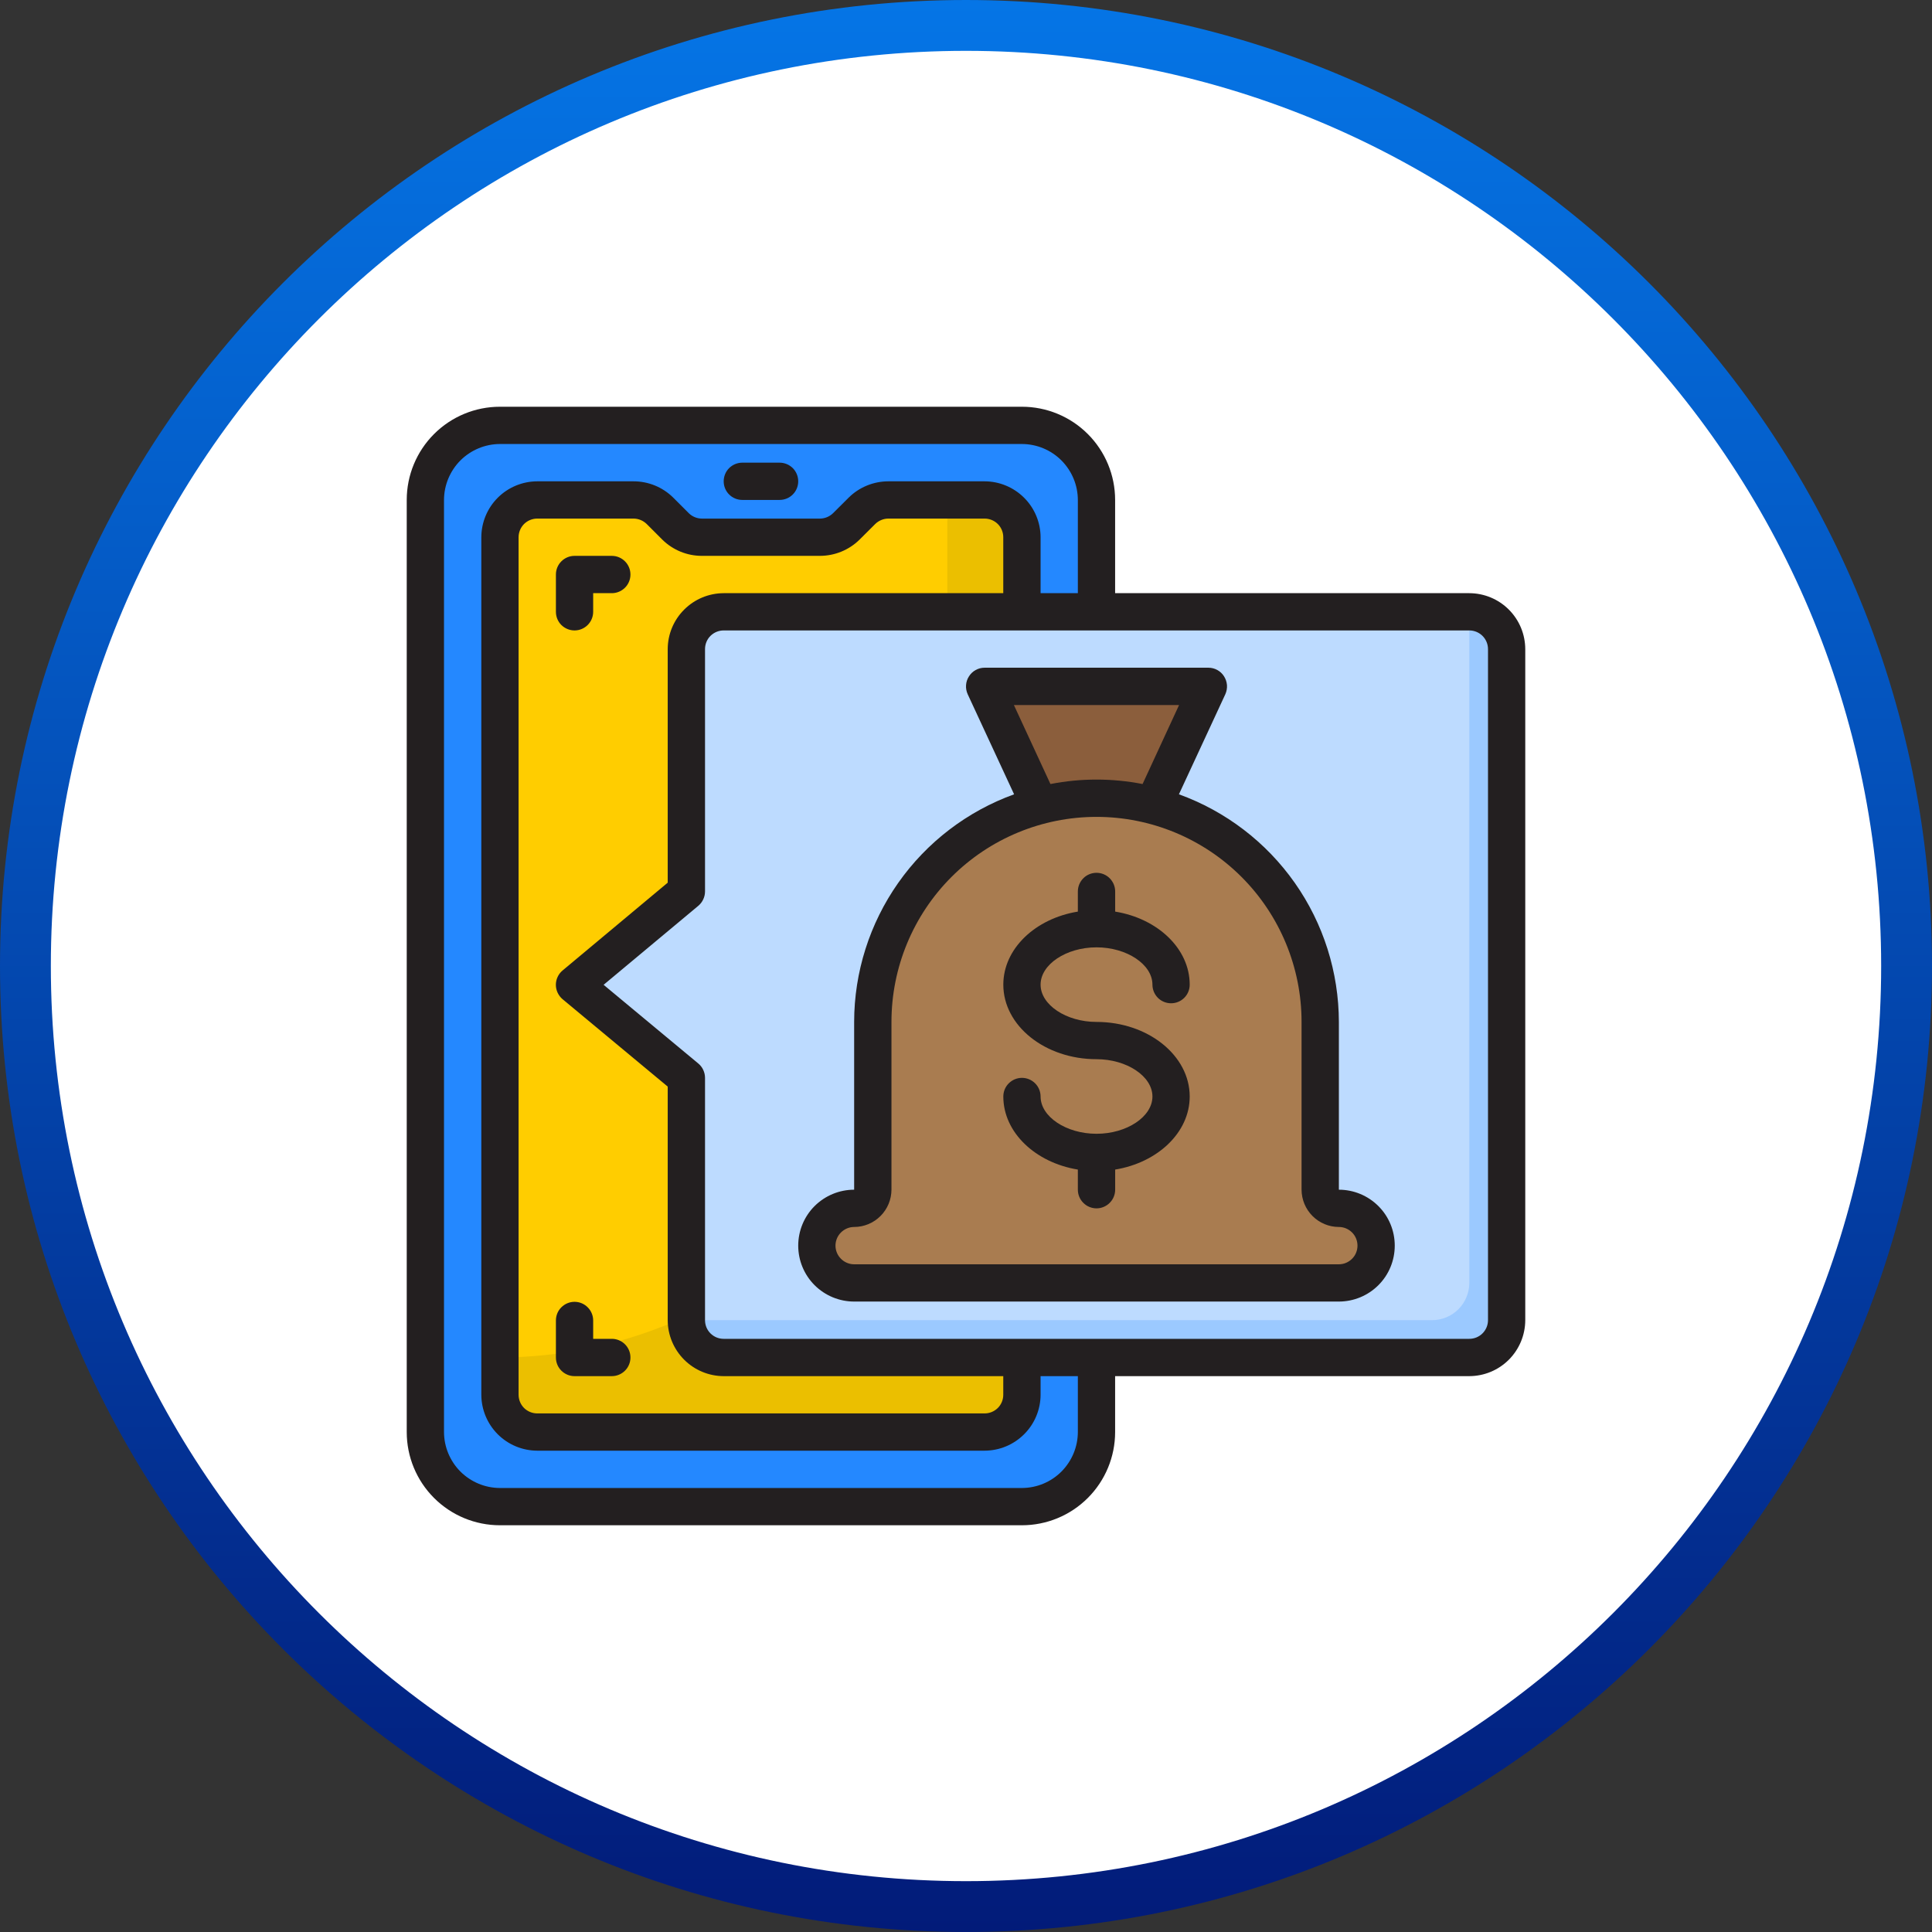 <svg width="38" height="38" viewBox="0 0 38 38" fill="none" xmlns="http://www.w3.org/2000/svg">
<rect x="0" y="0" width="38" height="38" fill="#333333" stroke="none"/>
<g clip-path="url(#clip0_736_1278)">
<path d="M19 37.5C29.217 37.5 37.5 29.217 37.5 19C37.5 8.783 29.217 0.5 19 0.5C8.783 0.5 0.5 8.783 0.5 19C0.5 29.217 8.783 37.5 19 37.5Z" fill="white" stroke="url(#paint0_linear_736_1278)"/>
<path d="M20.099 8.367H9.833C9.023 8.367 8.366 9.023 8.366 9.833V28.167C8.366 28.977 9.023 29.633 9.833 29.633H20.099C20.91 29.633 21.566 28.977 21.566 28.167V9.833C21.566 9.023 20.91 8.367 20.099 8.367Z" fill="#2488FF"/>
<path d="M20.1 10.567V27.433C20.099 27.628 20.022 27.814 19.884 27.951C19.747 28.089 19.561 28.166 19.366 28.167H10.566C10.372 28.166 10.186 28.089 10.048 27.951C9.911 27.814 9.834 27.628 9.833 27.433V10.567C9.834 10.373 9.911 10.186 10.048 10.049C10.186 9.912 10.372 9.834 10.566 9.834H12.462C12.655 9.834 12.841 9.91 12.979 10.046L13.287 10.354C13.425 10.49 13.611 10.566 13.804 10.567H16.129C16.322 10.566 16.508 10.49 16.646 10.354L16.954 10.046C17.091 9.91 17.277 9.834 17.471 9.834H19.366C19.561 9.834 19.747 9.912 19.884 10.049C20.022 10.186 20.099 10.373 20.1 10.567Z" fill="#FFCD00"/>
<path d="M19.366 9.834H18.633V17.9C18.626 20.232 17.697 22.466 16.048 24.115C14.399 25.764 12.165 26.693 9.833 26.7V27.433C9.834 27.628 9.911 27.814 10.048 27.951C10.186 28.089 10.372 28.166 10.566 28.167H19.366C19.561 28.166 19.747 28.089 19.884 27.951C20.022 27.814 20.099 27.628 20.1 27.433V10.567C20.099 10.373 20.022 10.186 19.884 10.049C19.747 9.912 19.561 9.834 19.366 9.834Z" fill="#EBBF00"/>
<path d="M29.633 12.767V25.966C29.633 26.161 29.555 26.347 29.418 26.484C29.28 26.622 29.094 26.699 28.9 26.7H14.233C14.039 26.699 13.853 26.622 13.715 26.484C13.578 26.347 13.5 26.161 13.5 25.966V21.2L11.3 19.37L13.5 17.533V12.767C13.5 12.572 13.578 12.386 13.715 12.249C13.853 12.111 14.039 12.034 14.233 12.033H28.9C29.094 12.034 29.28 12.111 29.418 12.249C29.555 12.386 29.633 12.572 29.633 12.767Z" fill="#BDDBFF"/>
<path d="M28.9 12.033V25.233C28.899 25.427 28.822 25.614 28.685 25.751C28.547 25.889 28.361 25.966 28.167 25.966H13.5C13.501 26.161 13.578 26.347 13.715 26.484C13.853 26.622 14.039 26.699 14.233 26.7H28.9C29.094 26.699 29.28 26.622 29.418 26.484C29.555 26.347 29.633 26.161 29.633 25.966V12.767C29.633 12.572 29.555 12.386 29.418 12.249C29.28 12.111 29.094 12.034 28.9 12.033Z" fill="#9BC9FF"/>
<path d="M22.666 16.067H20.466L19.366 13.5H23.766L22.666 16.067Z" fill="#8B5E3C"/>
<path d="M26.333 23.767C26.236 23.767 26.143 23.728 26.074 23.66C26.005 23.591 25.966 23.497 25.966 23.4V20.1C25.966 18.933 25.503 17.814 24.678 16.989C23.852 16.164 22.733 15.7 21.566 15.7C20.399 15.7 19.28 16.164 18.455 16.989C17.63 17.814 17.166 18.933 17.166 20.1V23.4C17.166 23.497 17.128 23.591 17.059 23.66C16.99 23.728 16.897 23.767 16.8 23.767C16.605 23.767 16.419 23.844 16.281 23.982C16.144 24.119 16.066 24.306 16.066 24.5C16.066 24.695 16.144 24.881 16.281 25.019C16.419 25.156 16.605 25.233 16.8 25.233H26.333C26.528 25.233 26.714 25.156 26.852 25.019C26.989 24.881 27.066 24.695 27.066 24.5C27.066 24.306 26.989 24.119 26.852 23.982C26.714 23.844 26.528 23.767 26.333 23.767Z" fill="#A97C50"/>
<path d="M28.9 11.667H21.933V9.833C21.933 9.347 21.74 8.881 21.396 8.537C21.052 8.193 20.586 8 20.1 8H9.833C9.347 8 8.881 8.193 8.537 8.537C8.193 8.881 8 9.347 8 9.833V28.167C8 28.653 8.193 29.119 8.537 29.463C8.881 29.807 9.347 30 9.833 30H20.1C20.586 30 21.052 29.807 21.396 29.463C21.74 29.119 21.933 28.653 21.933 28.167V27.067H28.9C29.192 27.066 29.471 26.95 29.677 26.744C29.883 26.537 29.999 26.258 30 25.967V12.767C29.999 12.475 29.883 12.196 29.677 11.99C29.471 11.784 29.192 11.668 28.9 11.667ZM21.2 28.167C21.199 28.458 21.083 28.737 20.877 28.944C20.671 29.15 20.392 29.266 20.1 29.267H9.833C9.542 29.266 9.263 29.15 9.056 28.944C8.85 28.737 8.734 28.458 8.733 28.167V9.833C8.734 9.542 8.85 9.263 9.056 9.056C9.263 8.85 9.542 8.734 9.833 8.733H20.1C20.392 8.734 20.671 8.85 20.877 9.056C21.083 9.263 21.199 9.542 21.2 9.833V11.667H20.467V10.567C20.466 10.275 20.35 9.996 20.143 9.79C19.937 9.584 19.658 9.468 19.367 9.467H17.471C17.18 9.468 16.901 9.582 16.694 9.786L16.389 10.09C16.32 10.159 16.227 10.199 16.129 10.2H13.804C13.708 10.199 13.616 10.161 13.548 10.094L13.236 9.782C13.029 9.58 12.751 9.467 12.462 9.467H10.567C10.275 9.468 9.996 9.584 9.79 9.79C9.584 9.996 9.468 10.275 9.467 10.567V27.433C9.468 27.725 9.584 28.004 9.79 28.21C9.996 28.416 10.275 28.532 10.567 28.533H19.367C19.658 28.532 19.937 28.416 20.143 28.21C20.35 28.004 20.466 27.725 20.467 27.433V27.067H21.2V28.167ZM11.065 19.653L13.133 21.372V25.967C13.134 26.258 13.25 26.537 13.457 26.744C13.663 26.95 13.942 27.066 14.233 27.067H19.733V27.433C19.733 27.531 19.695 27.624 19.626 27.693C19.557 27.761 19.464 27.8 19.367 27.8H10.567C10.469 27.8 10.376 27.761 10.307 27.693C10.239 27.624 10.2 27.531 10.2 27.433V10.567C10.2 10.469 10.239 10.376 10.307 10.307C10.376 10.239 10.469 10.2 10.567 10.2H12.462C12.559 10.201 12.65 10.239 12.719 10.306L13.031 10.618C13.238 10.82 13.515 10.933 13.804 10.933H16.129C16.42 10.932 16.699 10.818 16.906 10.614L17.211 10.31C17.28 10.241 17.373 10.201 17.471 10.2H19.367C19.464 10.2 19.557 10.239 19.626 10.307C19.695 10.376 19.733 10.469 19.733 10.567V11.667H14.233C13.942 11.668 13.663 11.784 13.457 11.99C13.25 12.196 13.134 12.475 13.133 12.767V17.361L11.065 19.088C11.024 19.122 10.99 19.166 10.968 19.214C10.945 19.263 10.933 19.316 10.933 19.37C10.933 19.424 10.945 19.477 10.968 19.526C10.991 19.575 11.024 19.618 11.065 19.653ZM29.267 25.967C29.267 26.064 29.228 26.157 29.159 26.226C29.09 26.295 28.997 26.333 28.9 26.333H14.233C14.136 26.333 14.043 26.295 13.974 26.226C13.905 26.157 13.867 26.064 13.867 25.967V21.2C13.867 21.146 13.855 21.093 13.832 21.044C13.81 20.995 13.776 20.952 13.735 20.918L11.872 19.37L13.735 17.816C13.776 17.781 13.81 17.738 13.832 17.689C13.855 17.64 13.867 17.587 13.867 17.533V12.767C13.867 12.669 13.905 12.576 13.974 12.507C14.043 12.439 14.136 12.4 14.233 12.4H28.9C28.997 12.4 29.09 12.439 29.159 12.507C29.228 12.576 29.267 12.669 29.267 12.767V25.967Z" fill="#231F20"/>
<path d="M26.334 23.4V20.1C26.332 19.121 26.03 18.166 25.467 17.365C24.904 16.564 24.108 15.956 23.188 15.623L24.101 13.654C24.126 13.598 24.137 13.536 24.133 13.475C24.128 13.413 24.108 13.354 24.075 13.302C24.042 13.25 23.997 13.207 23.943 13.178C23.889 13.148 23.828 13.133 23.767 13.133H19.367C19.305 13.133 19.245 13.148 19.191 13.178C19.137 13.207 19.092 13.25 19.059 13.302C19.025 13.354 19.005 13.413 19.001 13.475C18.996 13.536 19.008 13.598 19.033 13.654L19.946 15.623C19.026 15.956 18.23 16.564 17.667 17.365C17.104 18.166 16.801 19.121 16.8 20.1V23.4C16.509 23.4 16.229 23.516 16.022 23.722C15.816 23.928 15.7 24.208 15.7 24.5C15.7 24.792 15.816 25.072 16.022 25.278C16.229 25.484 16.509 25.6 16.8 25.6H26.334C26.625 25.6 26.905 25.484 27.111 25.278C27.318 25.072 27.433 24.792 27.433 24.5C27.433 24.208 27.318 23.928 27.111 23.722C26.905 23.516 26.625 23.4 26.334 23.4ZM19.942 13.867H23.191L22.473 15.421C21.875 15.304 21.259 15.304 20.661 15.421L19.942 13.867ZM26.334 24.867H16.8C16.703 24.867 16.61 24.828 16.541 24.759C16.472 24.691 16.433 24.597 16.433 24.5C16.433 24.403 16.472 24.309 16.541 24.241C16.61 24.172 16.703 24.133 16.8 24.133C16.994 24.133 17.181 24.055 17.318 23.918C17.456 23.78 17.533 23.594 17.534 23.4V20.1C17.534 19.03 17.959 18.004 18.715 17.248C19.471 16.492 20.497 16.067 21.567 16.067C22.637 16.067 23.663 16.492 24.419 17.248C25.175 18.004 25.6 19.03 25.6 20.1V23.4C25.601 23.594 25.678 23.78 25.816 23.918C25.953 24.055 26.139 24.133 26.334 24.133C26.431 24.133 26.524 24.172 26.593 24.241C26.662 24.309 26.7 24.403 26.7 24.5C26.7 24.597 26.662 24.691 26.593 24.759C26.524 24.828 26.431 24.867 26.334 24.867Z" fill="#231F20"/>
<path d="M21.567 18.633C22.163 18.633 22.667 18.969 22.667 19.367C22.667 19.464 22.706 19.557 22.774 19.626C22.843 19.695 22.936 19.733 23.034 19.733C23.131 19.733 23.224 19.695 23.293 19.626C23.362 19.557 23.4 19.464 23.4 19.367C23.4 18.658 22.769 18.066 21.934 17.93V17.533C21.934 17.436 21.895 17.343 21.826 17.274C21.757 17.205 21.664 17.167 21.567 17.167C21.47 17.167 21.376 17.205 21.308 17.274C21.239 17.343 21.2 17.436 21.2 17.533V17.93C20.365 18.066 19.734 18.658 19.734 19.367C19.734 20.176 20.556 20.833 21.567 20.833C22.163 20.833 22.667 21.169 22.667 21.567C22.667 21.964 22.163 22.3 21.567 22.3C20.971 22.3 20.467 21.964 20.467 21.567C20.467 21.47 20.428 21.376 20.36 21.308C20.291 21.239 20.198 21.2 20.1 21.2C20.003 21.2 19.91 21.239 19.841 21.308C19.772 21.376 19.734 21.47 19.734 21.567C19.734 22.275 20.365 22.867 21.2 23.004V23.4C21.2 23.497 21.239 23.591 21.308 23.659C21.376 23.728 21.47 23.767 21.567 23.767C21.664 23.767 21.757 23.728 21.826 23.659C21.895 23.591 21.934 23.497 21.934 23.4V23.004C22.769 22.867 23.4 22.275 23.4 21.567C23.4 20.758 22.578 20.1 21.567 20.1C20.971 20.1 20.467 19.764 20.467 19.367C20.467 18.969 20.971 18.633 21.567 18.633ZM14.6 9.833H15.334C15.431 9.833 15.524 9.795 15.593 9.726C15.662 9.657 15.7 9.564 15.7 9.467C15.7 9.37 15.662 9.276 15.593 9.207C15.524 9.139 15.431 9.1 15.334 9.1H14.6C14.503 9.1 14.41 9.139 14.341 9.207C14.272 9.276 14.234 9.37 14.234 9.467C14.234 9.564 14.272 9.657 14.341 9.726C14.41 9.795 14.503 9.833 14.6 9.833ZM12.034 10.933H11.3C11.203 10.933 11.11 10.972 11.041 11.041C10.972 11.11 10.934 11.203 10.934 11.3V12.033C10.934 12.131 10.972 12.224 11.041 12.293C11.11 12.361 11.203 12.4 11.3 12.4C11.398 12.4 11.491 12.361 11.559 12.293C11.628 12.224 11.667 12.131 11.667 12.033V11.667H12.034C12.131 11.667 12.224 11.628 12.293 11.559C12.362 11.491 12.4 11.397 12.4 11.3C12.4 11.203 12.362 11.11 12.293 11.041C12.224 10.972 12.131 10.933 12.034 10.933ZM10.934 26.7C10.934 26.797 10.972 26.891 11.041 26.959C11.11 27.028 11.203 27.067 11.3 27.067H12.034C12.131 27.067 12.224 27.028 12.293 26.959C12.362 26.891 12.4 26.797 12.4 26.7C12.4 26.603 12.362 26.51 12.293 26.441C12.224 26.372 12.131 26.333 12.034 26.333H11.667V25.972C11.667 25.875 11.628 25.781 11.559 25.713C11.491 25.644 11.398 25.605 11.3 25.605C11.203 25.605 11.11 25.644 11.041 25.713C10.972 25.781 10.934 25.875 10.934 25.972V26.7Z" fill="#231F20"/>
</g>
<defs>
<linearGradient id="paint0_linear_736_1278" x1="19" y1="-1.33909e-08" x2="19" y2="38" gradientUnits="userSpaceOnUse">
<stop stop-color="#0575E6"/>
<stop offset="1" stop-color="#021B79"/>
</linearGradient>
<clipPath id="clip0_736_1278">
<rect width="38" height="38" fill="white"/>
</clipPath>
</defs>
</svg>
